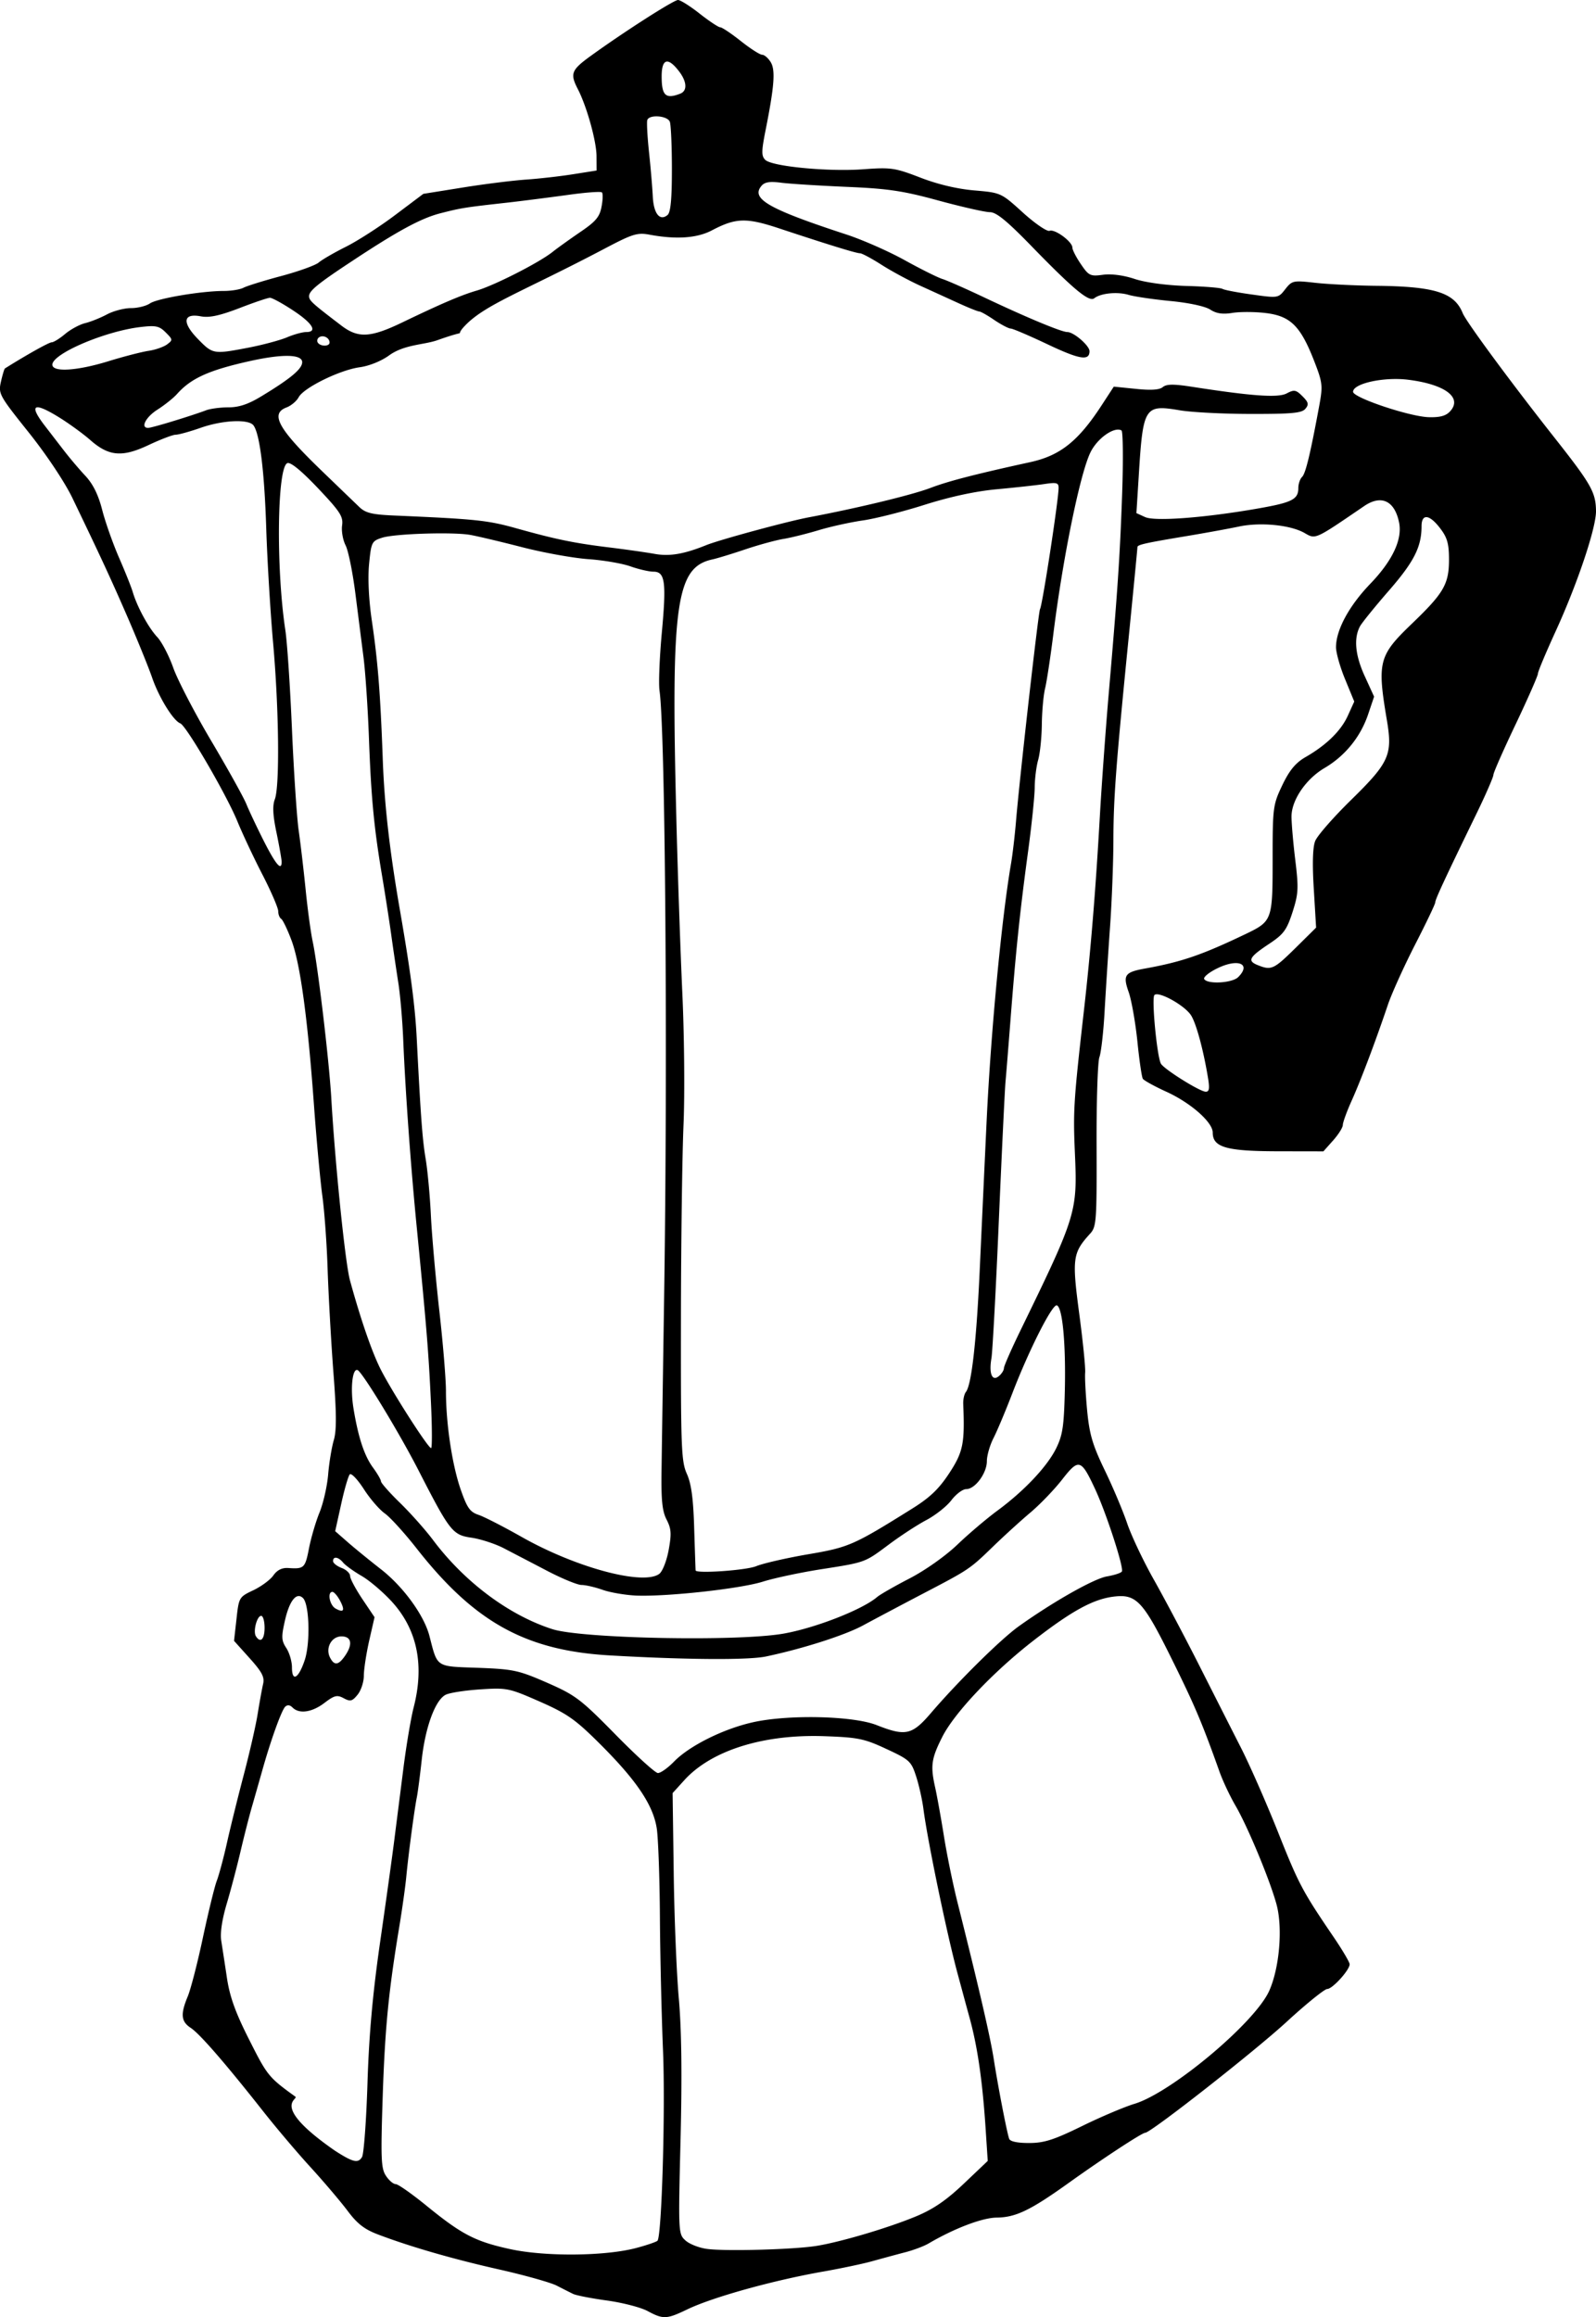 <svg xmlns="http://www.w3.org/2000/svg" viewBox="0 0 201.17 292.03" version="1.0"><path d="M81.61 291.26c-.86-.46-3.16-1.05-5.11-1.32-1.96-.27-3.87-.64-4.26-.83s-1.32-.66-2.06-1.04c-.75-.39-3.95-1.29-7.12-2.01-5.89-1.32-11.32-2.89-15.38-4.43-1.75-.66-2.65-1.36-3.88-3.01-.89-1.18-2.97-3.63-4.63-5.45-1.66-1.81-4.38-5.02-6.04-7.13-4.77-6.05-7.95-9.71-9.09-10.46-1.22-.8-1.31-1.72-.38-3.95.37-.88 1.24-4.23 1.92-7.45.69-3.22 1.47-6.42 1.74-7.12s.84-2.82 1.27-4.72c.42-1.9 1.38-5.78 2.13-8.63s1.55-6.34 1.77-7.77c.23-1.42.53-3.08.67-3.69.21-.88-.13-1.52-1.7-3.27l-1.96-2.18.31-2.76c.3-2.72.33-2.77 2.13-3.62 1-.48 2.14-1.32 2.52-1.87.47-.67 1.08-.97 1.84-.93 2.04.14 2.16.02 2.65-2.49.27-1.37.87-3.4 1.33-4.52s.95-3.25 1.08-4.74c.12-1.5.45-3.45.71-4.35.37-1.23.35-3.41-.05-8.63-.29-3.85-.61-9.62-.72-12.82-.1-3.21-.4-7.38-.66-9.28s-.74-7.04-1.06-11.43c-.79-10.97-1.73-17.88-2.83-20.83-.51-1.37-1.1-2.59-1.3-2.72-.21-.13-.38-.56-.38-.97 0-.4-.89-2.48-1.99-4.61s-2.52-5.16-3.16-6.72c-1.39-3.39-6.44-12.05-7.19-12.34-.89-.34-2.69-3.26-3.55-5.75-.45-1.31-1.83-4.7-3.06-7.55-2.17-4.99-3.42-7.68-6.99-15.1-.97-2.01-3.26-5.45-5.51-8.27-3.73-4.67-3.84-4.87-3.5-6.4.2-.87.42-1.62.51-1.67 2.79-1.75 5.55-3.29 5.89-3.29.24 0 1-.47 1.69-1.05s1.82-1.19 2.51-1.36c.7-.17 1.95-.67 2.77-1.11.83-.44 2.19-.79 3.03-.79.85 0 1.92-.27 2.38-.59.92-.63 6.49-1.57 9.31-1.57.96 0 2.09-.19 2.51-.42.43-.22 2.57-.89 4.76-1.47 2.19-.59 4.3-1.35 4.7-1.7.39-.34 1.92-1.23 3.4-1.97s4.28-2.54 6.23-4.01l3.55-2.67 4.99-.8c2.74-.44 6.34-.89 8-1 1.67-.12 4.33-.42 5.94-.68l2.91-.46-.01-1.8c0-1.88-1.23-6.28-2.35-8.45-1.01-1.96-.84-2.41 1.6-4.18C78.64 4.02 84.9.01 85.46 0c.3 0 1.53.77 2.73 1.72 1.21.95 2.37 1.72 2.59 1.72.23 0 1.39.78 2.59 1.73s2.41 1.73 2.69 1.73.76.41 1.07.91c.63.99.48 3-.62 8.54-.54 2.72-.55 3.3-.05 3.8.84.83 7.99 1.52 12.41 1.18 3.44-.25 3.93-.18 7.15 1.06 2.2.85 4.66 1.43 6.8 1.61 3.34.29 3.36.29 6.12 2.8 1.53 1.38 3.03 2.41 3.35 2.29.67-.26 2.88 1.37 2.88 2.12 0 .28.48 1.22 1.07 2.08.99 1.46 1.19 1.56 2.79 1.34 1.07-.14 2.59.06 4 .53 1.37.45 3.96.8 6.47.88 2.3.06 4.37.23 4.59.37.23.14 1.9.46 3.72.71 3.29.46 3.31.46 4.19-.67.86-1.09 1-1.12 3.75-.81 1.58.18 5 .35 7.61.38 7.49.07 9.96.85 11.01 3.45.44 1.09 6.06 8.71 11.55 15.67 4.66 5.91 5.22 6.9 5.25 9.27.02 2.13-2.36 9.22-5.13 15.25-1.2 2.63-2.19 4.98-2.19 5.24s-1.26 3.13-2.8 6.37c-1.54 3.23-2.81 6.11-2.81 6.38s-.94 2.44-2.09 4.81c-4.1 8.43-5.24 10.89-5.24 11.27 0 .21-1.15 2.61-2.55 5.34-1.4 2.74-2.94 6.14-3.42 7.56-1.56 4.62-3.38 9.44-4.54 12.03-.63 1.39-1.14 2.8-1.14 3.12s-.55 1.2-1.23 1.96l-1.22 1.37-5.88-.01c-6.38-.02-8.07-.51-8.07-2.36 0-1.31-2.8-3.77-5.9-5.17-1.46-.67-2.77-1.39-2.91-1.61s-.45-2.36-.69-4.75c-.25-2.39-.74-5.16-1.09-6.16-.76-2.15-.51-2.52 2.05-2.98 4.64-.84 7.15-1.7 12.73-4.37 3.31-1.6 3.36-1.74 3.36-9.39 0-6.57.05-6.89 1.22-9.35.91-1.89 1.66-2.8 2.91-3.53 2.64-1.51 4.5-3.33 5.36-5.25l.8-1.76-1.15-2.8c-.64-1.54-1.15-3.36-1.15-4.05 0-2.16 1.63-5.19 4.3-7.97 2.84-2.95 4.1-5.65 3.64-7.79-.57-2.72-2.25-3.49-4.4-2.02-6.26 4.27-6.09 4.2-7.5 3.39-1.77-1.02-5.56-1.39-8.26-.82-1.23.26-4.08.78-6.34 1.16-5.53.92-6.47 1.13-6.47 1.44 0 .14-.47 5.03-1.05 10.85-1.66 16.66-1.97 20.71-1.98 26.18-.01 2.81-.2 7.73-.43 10.93-.23 3.21-.53 7.95-.68 10.55-.14 2.6-.44 5.19-.65 5.76-.22.57-.38 5.6-.36 11.18.03 9.49-.02 10.2-.81 11.07-2.21 2.42-2.3 3.13-1.38 10.06.47 3.52.81 6.88.75 7.47-.05.6.06 2.73.25 4.75.29 3.02.68 4.35 2.23 7.56 1.04 2.15 2.3 5.15 2.82 6.69.52 1.53 2.03 4.73 3.37 7.1 1.34 2.38 3.91 7.23 5.71 10.79s4.16 8.22 5.25 10.36c1.09 2.13 3.18 6.89 4.65 10.57 2.64 6.64 3.08 7.48 7.01 13.26 1.13 1.66 2.05 3.22 2.05 3.47 0 .73-2.17 3.12-2.83 3.12-.33 0-2.66 1.88-5.17 4.19-4.09 3.75-17.07 13.93-17.77 13.93-.4 0-5.37 3.26-9.63 6.31-4.83 3.46-6.68 4.35-9.07 4.38-1.82.01-5.34 1.35-8.6 3.26-.59.35-1.95.86-3.02 1.13-1.07.28-2.91.78-4.1 1.11-1.18.33-3.9.9-6.04 1.28-6.32 1.1-14.04 3.24-17.26 4.79-2.62 1.26-3.03 1.27-5.02.2zm-1.3-7.97c1.27-.34 2.42-.74 2.56-.88.54-.54 1.01-16.48.7-23.97-.18-4.39-.36-11.96-.39-16.82-.03-4.87-.21-9.88-.39-11.13-.44-2.97-2.54-6.09-7.19-10.72-3.09-3.08-4.11-3.79-7.58-5.32-3.87-1.7-4.12-1.75-7.51-1.53-1.93.13-3.89.43-4.36.69-1.3.69-2.54 4.08-2.99 8.16-.22 2.02-.5 4.15-.62 4.75-.31 1.53-1.05 7.12-1.32 9.92-.12 1.3-.52 4.12-.87 6.26-1.37 8.26-1.82 12.82-2.11 21.48-.26 7.85-.21 9.11.4 10.03.38.59.93 1.06 1.23 1.06s1.99 1.19 3.77 2.63c4.54 3.71 6.23 4.59 10.6 5.55 4.47.99 12.19.91 16.07-.16zm22.72-.25c3.14-.53 9.04-2.29 12.47-3.72 2.16-.9 3.8-2.03 5.99-4.11l3.01-2.86-.25-3.82c-.4-6.18-1.02-10.5-2.03-14.19-.52-1.89-1.2-4.42-1.52-5.6-1.34-4.95-3.77-16.67-4.3-20.71-.15-1.19-.57-3.06-.93-4.16-.61-1.89-.83-2.09-3.74-3.44-2.78-1.3-3.57-1.46-7.79-1.61-7.7-.28-14.3 1.79-17.7 5.56l-1.46 1.61.14 10.08c.07 5.54.36 12.7.65 15.9.34 3.91.41 9.72.21 17.7-.29 11.73-.28 11.89.62 12.7.5.46 1.73.94 2.73 1.07 2.38.32 11.15.07 13.9-.4zm-56.71-20.5c.19-6.1.66-11.28 1.58-17.69.72-4.98 1.53-10.81 1.8-12.94.27-2.14.79-6.21 1.15-9.06s.94-6.28 1.28-7.62c1.38-5.32.48-9.78-2.66-13.28-1.09-1.21-2.82-2.7-3.84-3.3-1.02-.59-2.09-1.36-2.38-1.71-.6-.73-1.27-.83-1.27-.19 0 .25.48.63 1.07.86.6.22 1.08.68 1.08 1.02s.7 1.64 1.54 2.9l1.54 2.29-.68 2.98c-.37 1.65-.67 3.63-.67 4.4 0 .78-.35 1.85-.78 2.38-.68.84-.92.9-1.76.45-.83-.45-1.17-.36-2.42.59-1.56 1.19-3.18 1.43-4.02.59-.33-.34-.66-.37-.94-.1-.46.47-1.81 4.21-2.86 7.95-.37 1.31-.95 3.35-1.29 4.53-.35 1.19-.99 3.71-1.44 5.61-.44 1.9-1.23 4.9-1.75 6.66-.61 2.04-.87 3.76-.71 4.75.13.84.46 2.96.72 4.71.36 2.36 1.07 4.34 2.82 7.79 2.26 4.49 2.44 4.71 5.79 7.13.51.38-3.38.99 4.97 6.8 2.31 1.49 2.94 1.64 3.44.82.23-.38.54-4.57.69-9.32zm90.06 5.42c2.4-1.18 5.37-2.43 6.59-2.8 4.64-1.38 15.25-10.26 17.02-14.27 1.29-2.91 1.71-7.93.91-10.88-.84-3.08-3.63-9.79-5.16-12.42-.69-1.18-1.61-3.12-2.03-4.31-2.21-6.2-3.12-8.34-6-14.16-3.66-7.4-4.48-8.27-7.43-7.88-2.53.34-5.18 1.79-9.85 5.4-5.15 3.97-10.13 9.22-11.67 12.29-1.38 2.74-1.5 3.63-.87 6.42.22 1 .72 3.75 1.1 6.13.38 2.37 1.16 6.16 1.73 8.41 2.65 10.56 4.11 16.86 4.54 19.63.51 3.29 1.64 9.17 1.94 10.03.11.35 1.03.54 2.5.54 1.9 0 3.1-.38 6.68-2.13zm-51.42-45.94c1.91-1.97 6.16-4.1 9.87-4.94 4.47-1.02 12.67-.84 15.67.34 3.65 1.44 4.46 1.26 6.85-1.53 3.41-3.98 8.83-9.34 11.1-10.95 4.35-3.1 9.46-5.99 11.08-6.26.92-.16 1.77-.43 1.88-.62.28-.45-1.99-7.44-3.4-10.44-1.75-3.75-2.04-3.83-4.13-1.15-.98 1.26-2.78 3.13-4 4.16s-3.32 2.94-4.66 4.24c-3.04 2.94-3.02 2.92-9.03 6.06-2.73 1.43-6.03 3.18-7.34 3.89-2.25 1.24-7.6 2.96-12.29 3.95-2.21.47-10.04.42-19.63-.13-10.65-.6-17.11-4.17-24.42-13.49-1.52-1.94-3.33-3.93-4.01-4.41-.69-.49-1.88-1.87-2.65-3.08-.78-1.2-1.56-2.03-1.76-1.84-.19.2-.68 1.89-1.09 3.76l-.75 3.4 1.53 1.34c.84.74 2.73 2.28 4.2 3.43 2.84 2.2 5.48 5.83 6.15 8.44 1.04 4.02.73 3.82 6.11 4.01 4.47.17 5.1.3 8.7 1.87 3.6 1.58 4.23 2.05 8.63 6.53 2.61 2.66 5.02 4.85 5.35 4.86.33.02 1.25-.63 2.04-1.44zM38.4 209.26c.73-2.15.6-7.03-.2-7.84-.82-.82-1.73.31-2.3 2.89-.45 2-.43 2.46.19 3.4.39.6.71 1.69.71 2.43 0 1.88.82 1.43 1.6-.88zm5.06-.53c1.04-1.48.86-2.49-.42-2.49-1.27 0-2.06 1.49-1.43 2.69.53 1.01 1.04.95 1.85-.2zm-10.11-3.57c0-.83-.19-1.51-.43-1.51-.53 0-1.04 1.95-.67 2.56.57.92 1.1.42 1.1-1.05zm65.36.74c4.03-.7 10.02-3.04 11.87-4.64.36-.3 2.18-1.35 4.06-2.32 1.97-1.02 4.51-2.81 6.04-4.27 1.44-1.38 3.7-3.29 5-4.25 3.39-2.49 6.3-5.57 7.44-7.87.83-1.69.99-2.8 1.1-7.38.13-5.89-.3-10.41-1.01-10.65-.57-.19-3.51 5.62-5.6 11.06-.86 2.24-1.94 4.81-2.4 5.7-.45.89-.82 2.19-.82 2.88 0 1.51-1.48 3.52-2.6 3.52-.45 0-1.29.63-1.88 1.41-.59.77-2 1.88-3.13 2.48-1.12.59-3.26 1.98-4.74 3.09-3.12 2.32-2.87 2.23-8.8 3.16-2.49.4-5.69 1.08-7.11 1.53-2.86.89-11.96 1.89-15.89 1.75-1.37-.06-3.29-.38-4.26-.72-.96-.34-2.17-.62-2.68-.62s-2.48-.81-4.37-1.8-4.34-2.26-5.43-2.83c-1.1-.57-2.93-1.16-4.08-1.33-2.37-.34-2.72-.78-6.67-8.49-2.49-4.85-7.11-12.44-7.69-12.64-.65-.21-.91 2.31-.51 4.8.6 3.67 1.36 5.99 2.46 7.49.55.75 1.01 1.54 1.01 1.74s1.08 1.43 2.41 2.72c1.33 1.3 3.2 3.4 4.15 4.67 3.97 5.3 9.58 9.49 15.05 11.24 3.72 1.19 23.31 1.57 29.08.57zm-55.87-4.2c-.32-.59-.74-1.07-.94-1.07-.67 0-.36 1.68.4 2.1 1.04.58 1.22.24.54-1.03zm40.26-3.34c.4-.3.93-1.63 1.18-3 .38-2.07.33-2.69-.26-3.84-.56-1.09-.7-2.48-.63-6.6.04-2.87.18-12.21.31-20.75.48-30.33.16-72.11-.57-77.12-.13-.88 0-4.13.28-7.21.6-6.49.43-7.79-1.05-7.79-.55 0-1.86-.3-2.9-.67s-3.44-.78-5.34-.91c-1.9-.14-5.68-.82-8.41-1.53-2.73-.7-5.64-1.39-6.48-1.53-2.24-.38-9.5-.14-11.06.36-1.31.42-1.38.56-1.65 3.33-.17 1.8-.04 4.52.36 7.21.75 5.1 1.06 9.06 1.36 17.25.2 5.8.86 11.57 2.14 18.99 1.35 7.75 1.95 12.3 2.15 16.39.5 9.84.71 12.65 1.12 15.11.24 1.42.54 4.62.66 7.12.12 2.49.6 7.89 1.06 12 .47 4.12.84 8.68.84 10.15 0 4.09.77 9.25 1.84 12.36.82 2.36 1.18 2.88 2.26 3.24.72.24 3.13 1.48 5.38 2.75 6.84 3.89 15.38 6.19 17.41 4.69zm12.22-.97c.85-.35 3.77-1.02 6.49-1.49 5.19-.88 5.77-1.14 13.21-5.79 2.22-1.39 3.34-2.47 4.65-4.47 1.73-2.65 1.95-3.73 1.74-8.7-.02-.57.13-1.25.34-1.51.72-.9 1.35-6.54 1.77-16.01.24-5.22.62-13.47.85-18.34.54-11.2 1.87-25.19 3.05-32.14.21-1.19.49-3.61.64-5.39.42-5.14 2.83-26.46 3.03-26.78.3-.48 2.31-13.59 2.34-15.23.02-.7-.22-.77-1.82-.53-1 .15-3.68.44-5.93.65-2.66.24-5.86.93-9.07 1.94-2.72.87-6.22 1.75-7.77 1.98-1.55.22-4.08.77-5.61 1.23s-3.57.97-4.52 1.12c-.94.16-3.08.74-4.74 1.3s-3.55 1.14-4.19 1.28c-4.56.99-5.21 5.59-4.54 32.17.17 7 .52 17.06.76 22.36.25 5.29.32 12.77.16 16.61-.17 3.84-.32 14.95-.33 24.67-.02 16.09.04 17.85.74 19.42.57 1.26.82 3.13.93 6.9.09 2.85.17 5.23.18 5.29.12.42 6.4-.02 7.64-.54zM54.3 176.36c-.29-6.08-.53-9.01-1.77-21.68-.74-7.5-1.43-17.04-1.7-23.52-.1-2.49-.38-5.79-.63-7.33-.24-1.55-.66-4.36-.92-6.26-.27-1.9-.77-5.1-1.11-7.12-1.02-6.06-1.38-9.78-1.66-17.25-.14-3.91-.46-8.57-.69-10.35-.23-1.79-.69-5.42-1.03-8.08s-.89-5.38-1.23-6.04c-.34-.67-.54-1.79-.44-2.51.16-1.12-.25-1.74-3.04-4.69-2.08-2.19-3.45-3.32-3.86-3.16-1.29.5-1.44 13.17-.26 21.01.24 1.55.61 7.18.84 12.52s.61 11.06.84 12.72c.24 1.67.64 5.06.89 7.56.25 2.49.65 5.4.88 6.47.64 2.98 2.05 14.81 2.34 19.63.49 8.46 1.77 20.92 2.36 23.08 1.36 4.96 2.78 9.07 3.89 11.26 1.46 2.86 5.96 9.89 6.34 9.89.14 0 .13-2.77-.04-6.15zm72.24-3.93c0-.26.95-2.42 2.11-4.8 7.02-14.42 7.16-14.88 6.84-22.23-.24-5.4-.16-6.63 1.12-17.91.87-7.64 1.49-15.26 2.02-24.59.23-4.04.72-10.73 1.07-14.89 1.16-13.4 1.46-17.76 1.74-25.73.15-4.31.11-7.92-.08-8.03-.92-.52-3.06 1-3.92 2.78-1.29 2.65-3.43 13.07-4.63 22.57-.38 3.08-.87 6.29-1.07 7.12-.21.83-.4 2.88-.42 4.55-.02 1.68-.23 3.71-.47 4.53-.23.82-.42 2.36-.43 3.43 0 1.07-.39 4.86-.88 8.42-.99 7.32-1.52 12.41-2.19 21.14-.26 3.32-.53 6.72-.61 7.55s-.46 8.69-.84 17.47c-.37 8.78-.8 16.6-.93 17.36-.34 1.94.08 2.98.93 2.27.36-.29.64-.75.64-1.01zm25.75-36.42c-.58-3.6-1.51-7.05-2.18-8.07-.83-1.26-4.09-3.06-4.6-2.53-.38.39.32 7.75.82 8.65.39.69 4.82 3.47 5.62 3.53.45.03.53-.35.34-1.58zm3.78-12.86c1.68-1.68 0-2.39-2.63-1.11-1.05.51-1.8 1.12-1.65 1.36.42.68 3.53.5 4.28-.25zm7.19-3.64l2.63-2.6-.29-4.85c-.2-3.15-.14-5.27.17-6.05.25-.67 2.33-3.04 4.61-5.27 4.72-4.63 5.16-5.63 4.44-9.92-1.25-7.4-1.05-8.19 3.14-12.21 4.02-3.86 4.68-4.99 4.68-8.08 0-2.01-.22-2.78-1.11-3.94-1.35-1.78-2.35-1.89-2.35-.26 0 2.6-.96 4.48-4.09 8.08-1.76 2.02-3.41 4.06-3.67 4.53-.81 1.52-.6 3.67.61 6.3l1.17 2.56-.78 2.31a12.45 12.45 0 01-5.46 6.68c-2.35 1.38-4.17 4.05-4.17 6.12 0 .85.21 3.33.48 5.52.43 3.56.39 4.22-.36 6.55-.73 2.25-1.12 2.77-2.96 3.99-2.51 1.67-2.76 2.13-1.41 2.67 1.7.68 2 .55 4.72-2.13zM35.5 108.62c0-.3-.29-1.94-.64-3.64-.47-2.22-.53-3.43-.22-4.24.63-1.64.52-11.39-.21-19.65-.35-3.92-.74-10.43-.87-14.45-.23-7.28-.82-12.01-1.62-13.04-.64-.81-3.91-.65-6.68.33-1.35.47-2.75.86-3.12.86-.36 0-1.9.59-3.41 1.3-3.32 1.57-5.01 1.43-7.35-.63-.85-.75-2.54-1.98-3.74-2.74-3.38-2.12-4.09-1.8-2.02.9.66.85 1.76 2.29 2.46 3.19.7.91 1.9 2.33 2.68 3.16.96 1.03 1.63 2.38 2.12 4.29.39 1.53 1.35 4.25 2.13 6.04s1.56 3.74 1.73 4.34c.55 1.84 1.98 4.48 3.08 5.65.58.62 1.49 2.37 2.02 3.88.54 1.52 2.68 5.65 4.77 9.18s4.09 7.12 4.44 7.98 1.35 2.98 2.22 4.7c1.5 2.95 2.23 3.8 2.23 2.59zm53.51-39.91c1.64-.67 10.26-3.01 12.94-3.51 6.14-1.16 12.97-2.81 15.32-3.7 2.25-.86 5.71-1.75 12.61-3.26 3.78-.83 6.06-2.66 9.03-7.24l1.48-2.27 2.78.28c1.89.2 2.97.13 3.39-.22.47-.39 1.35-.4 3.57-.06 7.7 1.2 10.98 1.43 12.06.85.94-.5 1.17-.45 1.98.36.76.76.83 1.03.37 1.58-.44.54-1.71.66-6.87.65-3.47 0-7.51-.21-8.97-.46-4.45-.75-4.63-.46-5.17 8.35l-.29 4.61 1.1.5c1.24.57 7.64.08 14.32-1.1 4.21-.74 4.99-1.14 4.99-2.56 0-.52.21-1.15.48-1.41.45-.45 1.05-2.98 2.17-9.04.45-2.48.41-2.84-.7-5.68-1.69-4.3-2.95-5.54-6.01-5.92-1.35-.17-3.24-.18-4.21-.03-1.27.21-2.06.09-2.83-.41-.62-.41-2.7-.86-5.01-1.08-2.17-.21-4.56-.56-5.29-.78-1.41-.42-3.51-.21-4.32.43-.65.51-2.56-1.07-7.77-6.42-3.22-3.32-4.57-4.43-5.39-4.43-.61 0-3.51-.66-6.46-1.46-4.49-1.23-6.37-1.51-11.61-1.73-3.44-.15-7.14-.38-8.22-.52-1.47-.19-2.1-.09-2.51.41-1.35 1.62.92 2.91 10.73 6.12 2.01.66 5.31 2.11 7.33 3.23s4.15 2.18 4.75 2.37c.59.18 3.08 1.28 5.52 2.44 5.19 2.45 9.51 4.25 10.24 4.25.81 0 2.79 1.72 2.79 2.41 0 1.26-1.25 1.05-5.32-.88-2.28-1.08-4.36-1.97-4.61-1.97-.26 0-1.18-.48-2.06-1.07-.87-.6-1.73-1.08-1.9-1.08-.18 0-1.35-.47-2.6-1.04s-3.44-1.57-4.87-2.22c-1.42-.65-3.61-1.83-4.86-2.63s-2.47-1.45-2.71-1.45c-.48 0-3.98-1.08-10.08-3.1-4.26-1.42-5.55-1.38-8.6.22-1.87.98-4.49 1.16-7.83.54-1.54-.29-2.14-.11-5.61 1.72-10.53 5.55-15.17 7.07-17.74 9.82-1.46 1.56.97.2-3.42 1.76-1.67.59-4.15.52-6.07 1.91-.99.72-2.53 1.34-3.73 1.5-2.5.35-7.02 2.57-7.67 3.77-.26.49-.95 1.07-1.53 1.29-2.12.8-1.04 2.72 4.53 8.08 2.03 1.96 4.13 3.98 4.65 4.48.77.74 1.6.94 4.31 1.06 10.37.45 11.8.59 15.46 1.61 5.03 1.41 7.38 1.89 11.86 2.43 2.01.25 4.54.61 5.6.8 1.87.34 3.71.02 6.48-1.1zm-67-15.69c1.61-.49 3.37-1.08 3.91-1.29.55-.22 1.84-.39 2.86-.39 1.35 0 2.52-.39 4.19-1.41 3.67-2.22 5.12-3.44 5.12-4.28 0-1-2.42-1.06-6.47-.17-5.25 1.16-7.51 2.17-9.3 4.17-.46.52-1.57 1.4-2.46 1.97-1.49.94-2.19 2.31-1.19 2.31.23 0 1.73-.41 3.34-.91zm160.78-1.19c1.57-1.73-.65-3.39-5.3-3.97-3.07-.38-6.94.47-6.94 1.52 0 .74 7.12 3.13 9.54 3.2 1.43.04 2.18-.17 2.7-.75zm-169.1-6.31c1.91-.59 4.17-1.17 5.02-1.3.85-.12 1.9-.49 2.33-.8.76-.56.75-.62-.15-1.52-.82-.82-1.25-.91-3.2-.68-4.47.53-11.09 3.36-11.09 4.74 0 .98 3.1.79 7.09-.44zm17.61-1.7c1.77-.34 3.94-.92 4.84-1.29.89-.38 1.99-.68 2.44-.68 1.49 0 .83-1.1-1.63-2.72-1.33-.88-2.65-1.6-2.92-1.6s-2.01.59-3.87 1.31c-2.49.95-3.78 1.23-4.84 1.03-2.26-.43-2.41.77-.36 2.87 1.87 1.91 1.94 1.92 6.34 1.08zm10.24-.65c0-.59-.78-.99-1.3-.67-.24.15-.32.45-.19.67.33.52 1.49.52 1.49 0zm9.18-2.54c4.99-2.4 7.43-3.44 9.38-4.01 2.22-.65 7.86-3.52 9.55-4.87.63-.5 2.21-1.63 3.51-2.52 1.93-1.31 2.43-1.9 2.66-3.17.17-.86.19-1.67.05-1.81s-2.04 0-4.24.31c-2.19.3-5.53.73-7.43.95-5.66.63-6.03.69-8.69 1.37-2.47.64-5.37 2.21-11.29 6.13-4.18 2.76-5.26 3.65-5.26 4.31 0 .56.35.88 4.09 3.73 2.11 1.6 3.66 1.51 7.67-.42zm33.97-19.3c0-2.91-.12-5.61-.26-5.98-.3-.78-2.6-.95-2.84-.22-.09.26.01 2.06.21 3.99.21 1.94.42 4.46.48 5.61.1 2.19.88 3.18 1.86 2.37.39-.33.55-1.97.55-5.77zm1.04-9.52c.95-.36.86-1.56-.21-2.91-1.36-1.74-2.12-1.48-2.12.73 0 2.42.5 2.89 2.33 2.18z"/></svg>